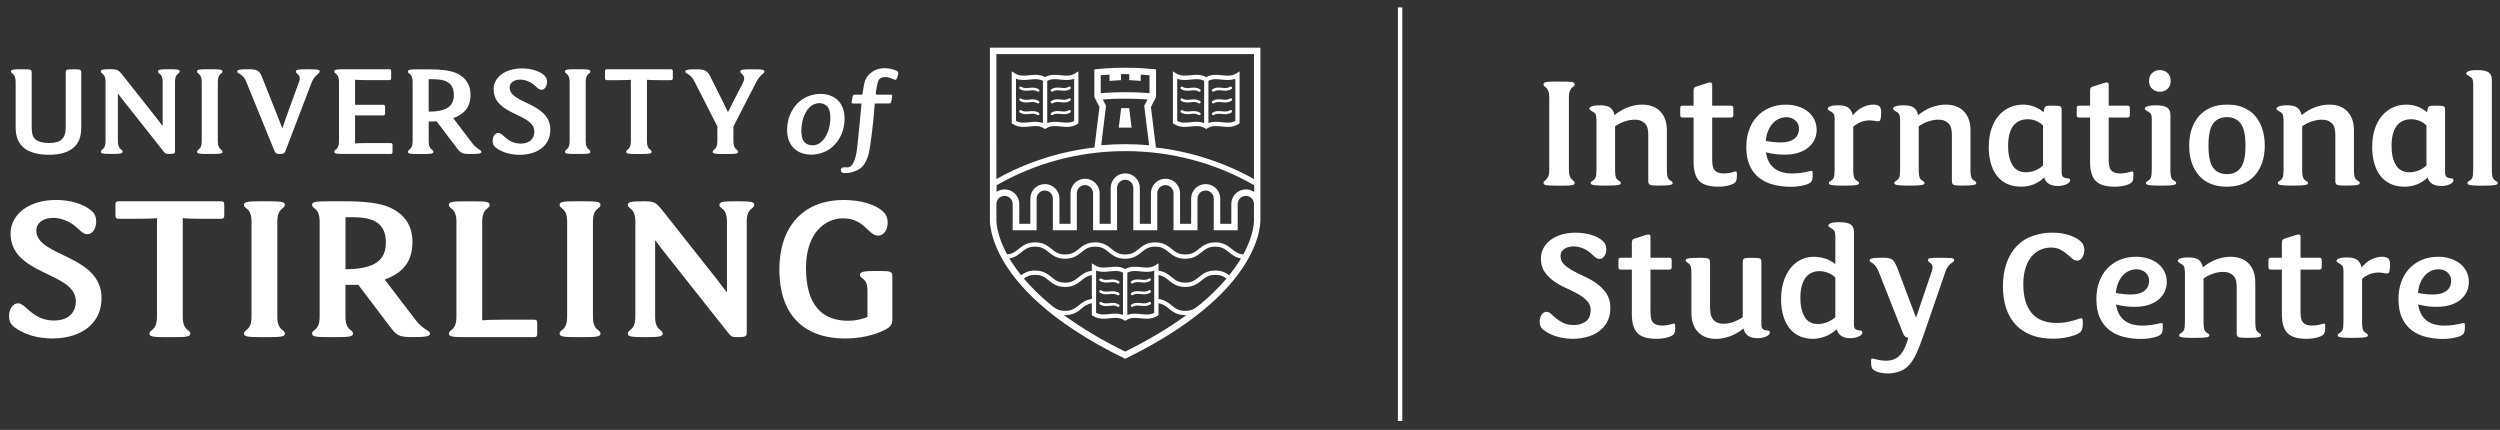 <?xml version="1.0" encoding="UTF-8"?><svg id="b" xmlns="http://www.w3.org/2000/svg" viewBox="0 0 677 116.41"><rect x="0" y="0" width="677" height="116.41" fill="#333333" stroke="none"/><path d="M2.86,63.26c0-5.15,4.87-9.11,12.32-9.11,3.61,0,7.39.96,9.61,2.94.9.78,1.26,1.68,1.26,2.93,0,1.74-.96,3.41-2.4,3.41-.9,0-1.68-.72-2.58-1.56-2.1-1.98-4.57-2.87-6.61-2.87-2.64,0-4.63,1.26-4.63,3.42,0,7.19,17.67,6.47,17.67,18.33,0,3-1.08,5.57-3.06,7.43-2.4,2.34-6.31,3.48-10.21,3.48s-7.69-1.02-10.4-3.12c-1.08-.84-1.38-1.8-1.38-2.99,0-1.68.96-3.42,2.46-3.42,2.1,0,3.79,4.67,9.8,4.67,3.12,0,5.83-1.62,5.83-5.21,0-8.03-17.67-6.95-17.67-18.33" style="fill:#fff;"/><path d="M59.77,54.51c.72,0,.96.18.96.9v2.94c0,.66-.24.9-.96.9h-4.51c-2.94,0-4.69-.06-5.77-.18v26.72c0,3.89,2.04,3.36,2.04,4.55,0,.78-.9.96-4.21.96h-2.64c-3.31,0-4.21-.18-4.21-.96,0-1.2,2.04-.66,2.04-4.55v-26.72c-1.08.12-2.82.18-5.77.18h-4.51c-.72,0-.96-.24-.96-.9v-2.94c0-.72.24-.9.96-.9h27.52Z" style="fill:#fff;"/><path d="M75.1,85.78c0,3.89,2.04,3.36,2.04,4.55,0,.78-.9.96-4.21.96h-2.65c-3.3,0-4.21-.18-4.21-.96,0-1.2,2.04-.66,2.04-4.55v-25.76c0-3.89-2.04-3.35-2.04-4.55,0-.78.9-.96,4.21-.96h2.65c3.3,0,4.21.18,4.21.96,0,1.2-2.04.66-2.04,4.55v25.76Z" style="fill:#fff;"/><path d="M95.54,58.82h-1.98v14.08c8.29,0,10.94-2.7,10.94-7.25,0-5.39-3.66-6.83-8.95-6.83M104.19,75.71l7.99,10.48c1.14,1.56,2.1,2.4,3.79,3.47.36.24.48.42.48.72,0,.84-1.86.9-4.93.9-3.43,0-4.15-.48-5.77-2.63l-8.71-11.5h-3.49v8.63c0,3.89,2.04,3.36,2.04,4.55,0,.78-.9.96-4.21.96h-2.65c-3.3,0-4.21-.18-4.21-.96,0-1.2,2.04-.66,2.04-4.55v-25.76c0-3.89-2.04-3.35-2.04-4.55,0-.78.9-.96,4.21-.96h4.81c5.59,0,9.44.54,11.9,1.62,3.48,1.56,6.25,4.31,6.25,9.34,0,5.63-2.77,8.45-7.51,10.24" style="fill:#fff;"/><path d="M144.52,86.56c.72,0,.96.18.96.9v2.94c0,.66-.24.9-.96.9h-18.75c-3.31,0-4.21-.18-4.21-.96,0-1.2,2.04-.66,2.04-4.55v-25.76c0-3.89-2.04-3.35-2.04-4.55,0-.78.9-.96,4.21-.96h2.65c3.3,0,4.2.18,4.2.96,0,1.2-2.04.66-2.04,4.55v26.72c1.08-.12,2.82-.18,5.77-.18h8.17Z" style="fill:#fff;"/><path d="M160.57,85.78c0,3.89,2.04,3.36,2.04,4.55,0,.78-.9.96-4.21.96h-2.65c-3.3,0-4.21-.18-4.21-.96,0-1.2,2.04-.66,2.04-4.55v-25.76c0-3.89-2.04-3.35-2.04-4.55,0-.78.9-.96,4.21-.96h2.65c3.3,0,4.21.18,4.21.96,0,1.2-2.04.66-2.04,4.55v25.76Z" style="fill:#fff;"/><path d="M196.86,79.07v-19.05c0-3.89-2.04-3.35-2.04-4.55,0-.78.9-.96,4.21-.96h1.02c3.31,0,4.21.18,4.21.96,0,1.2-2.04.66-2.04,4.55v30.19c0,.78-.36,1.08-2.1,1.08h-.36c-1.56,0-1.8-.18-2.46-1.02l-17.31-21.86c-.84-1.08-1.86-2.4-2.46-3.24h-.12v20.61c0,3.89,2.04,3.36,2.04,4.55,0,.78-.9.96-4.21.96h-1.02c-3.31,0-4.21-.18-4.21-.96,0-1.2,2.04-.66,2.04-4.55v-25.76c0-3.89-2.04-3.35-2.04-4.55,0-.78.9-.96,4.21-.96h.36c2.88,0,3.24.54,4.99,2.7l14.72,18.63c.84,1.08,1.86,2.4,2.46,3.23h.12Z" style="fill:#fff;"/><path d="M228.36,59.12c-5.17,0-10.1,4.25-10.1,13.42,0,10.06,4.33,14.32,11.42,14.32,1.86,0,3.61-.36,5.23-1.02v-6.95c0-2.16-.42-2.82-1.44-3.59-.48-.36-.6-.54-.6-.9,0-.84,1.2-1.02,4.33-1.02h.96c3.18,0,3.48.18,3.48,1.5v11.56c0,1.2-.36,1.98-1.56,2.64-3.07,1.68-7.09,2.58-11.18,2.58-11.84,0-17.85-7.07-17.85-18.63s6.37-18.87,17.43-18.87c4.63,0,8.47,1.2,10.52,3,.96.84,1.38,1.8,1.38,3.17,0,1.86-1.02,3.48-2.58,3.48-2.7,0-3.67-4.67-9.43-4.67" style="fill:#fff;"/><path d="M341.32,59.12h0V12.9h-73.25v46.21h0s-.03.32,0,.9c.03.65.14,1.64.43,2.91.36,1.54,1,3.5,2.13,5.78.21.43.45.87.7,1.32.96,1.72,2.2,3.6,3.8,5.59.24.3.48.59.74.89,1.2,1.42,2.59,2.9,4.19,4.42.44.42.9.84,1.37,1.26,5.34,4.78,12.82,9.91,23.26,14.98,10.44-5.08,17.91-10.21,23.26-14.98.47-.42.93-.84,1.37-1.26,1.6-1.52,2.99-2.99,4.19-4.42.25-.3.5-.6.74-.89,1.6-1.99,2.84-3.86,3.8-5.58.25-.45.48-.89.7-1.32,1.14-2.27,1.78-4.23,2.13-5.78.29-1.27.4-2.26.43-2.91.03-.58,0-.89,0-.9M284.11,82.19c-2.62-2.21-4.91-4.47-6.86-6.76.78-.57,1.62-1,3.05-1,1.83,0,2.7.7,3.7,1.51,1.03.83,2.19,1.77,4.43,1.77s3.4-.94,4.43-1.77c.82-.66,1.56-1.25,2.8-1.45v6.48c-1.67.21-2.65,1-3.53,1.71-1.01.81-1.87,1.51-3.7,1.51s-2.7-.7-3.7-1.51c-.2-.16-.4-.33-.62-.49M304.69,95.22c-6.3-3.11-11.85-6.42-16.57-9.88.1,0,.2,0,.31,0,2.24,0,3.4-.94,4.43-1.77.82-.67,1.56-1.26,2.8-1.45v3.22l.27.17c1.58,1,3.12.84,4.6.68,1.34-.14,2.62-.28,3.85.5l.31.2.31-.2c1.24-.78,2.51-.65,3.85-.5,1.48.16,3.02.32,4.6-.68l.27-.17v-3.22c1.24.19,1.98.78,2.8,1.45,1.03.83,2.19,1.77,4.43,1.77.1,0,.2,0,.3,0-4.72,3.46-10.27,6.77-16.57,9.88M296.82,84.7v-11.43h0s0,0,0,0c.63.24,1.25.33,1.87.34.62.01,1.23-.05,1.83-.12,1.25-.13,2.43-.26,3.58.35v11.43c-.58-.22-1.15-.32-1.72-.34-.1,0-.21,0-.31,0-.57,0-1.13.06-1.68.12-1.25.13-2.43.26-3.58-.35M305.28,85.28v-11.43c1.15-.61,2.34-.48,3.58-.35.6.06,1.22.13,1.84.12.61-.01,1.24-.1,1.86-.34,0,0,0,0,0,0h0v11.43c-1.15.61-2.34.48-3.58.35-.65-.07-1.32-.14-1.99-.11-.57.02-1.14.12-1.72.34M325.26,82.21c-.21.16-.41.32-.6.47-1.01.81-1.87,1.51-3.7,1.51s-2.7-.7-3.7-1.51c-.88-.71-1.86-1.5-3.53-1.71v-6.48c1.24.19,1.98.78,2.8,1.45,1.03.83,2.19,1.77,4.43,1.77s3.4-.94,4.43-1.77c1.01-.81,1.87-1.51,3.7-1.51,1.43,0,2.27.43,3.05,1-1.95,2.3-4.25,4.57-6.88,6.78M335.72,70.56c-.83,1.33-1.78,2.65-2.84,3.97-.89-.66-2-1.27-3.79-1.27-2.24,0-3.4.94-4.43,1.77-1.01.81-1.87,1.51-3.7,1.51s-2.7-.7-3.7-1.51c-.88-.71-1.86-1.5-3.53-1.71v-2.04l-.55.35-.34.22c-1.24.78-2.51.65-3.85.5-1.39-.15-2.82-.3-4.29.5-1.47-.8-2.9-.64-4.29-.5-1.34.14-2.62.28-3.85-.5l-.34-.22-.55-.35v2.05c-1.67.21-2.65,1-3.53,1.71-1.01.81-1.87,1.51-3.7,1.51s-2.7-.7-3.7-1.51c-1.03-.83-2.19-1.77-4.43-1.77-1.79,0-2.89.6-3.79,1.27-1.06-1.32-2.01-2.64-2.84-3.97-.12-.2-.24-.39-.36-.59,1.52-.26,2.45-1,3.28-1.68,1.01-.81,1.87-1.51,3.7-1.51s2.7.7,3.7,1.51c1.03.83,2.19,1.77,4.43,1.77s3.4-.94,4.43-1.77c1.01-.81,1.87-1.51,3.7-1.51s2.7.7,3.7,1.51c1.03.83,2.19,1.77,4.43,1.77s3.4-.94,4.43-1.77c1.01-.81,1.87-1.51,3.7-1.51s2.7.7,3.7,1.51c1.03.83,2.19,1.77,4.43,1.77s3.4-.94,4.43-1.77c1.01-.81,1.87-1.51,3.7-1.51s2.7.7,3.7,1.51c.84.67,1.76,1.42,3.28,1.68-.12.19-.23.39-.36.59M339.58,59.12v.84c-.03.53-.11,1.35-.35,2.41-.33,1.51-1.04,3.78-2.54,6.52-1.47-.12-2.26-.76-3.16-1.49-1.03-.83-2.19-1.77-4.43-1.77s-3.4.94-4.43,1.77c-1,.81-1.87,1.51-3.7,1.51s-2.7-.7-3.7-1.51c-1.03-.83-2.19-1.77-4.43-1.77s-3.4.94-4.43,1.77c-1.01.81-1.87,1.51-3.7,1.51s-2.7-.7-3.7-1.51c-1.03-.83-2.19-1.77-4.43-1.77s-3.4.94-4.43,1.77c-1.01.81-1.87,1.51-3.7,1.51s-2.7-.7-3.7-1.51c-1.03-.83-2.19-1.77-4.43-1.77s-3.4.94-4.43,1.77c-.9.73-1.7,1.36-3.17,1.49-1.49-2.75-2.2-5.01-2.54-6.52-.24-1.06-.32-1.88-.35-2.41v-4.73c0-1.21.99-2.19,2.2-2.19s2.2.98,2.2,2.19v7.12h6.49v-8.57c0-1.21.99-2.19,2.2-2.19s2.2.98,2.2,2.19v8.57h6.49v-10.02c0-1.21.99-2.2,2.2-2.2s2.2.98,2.2,2.2v10.02h6.49v-11.47c0-1.21.99-2.2,2.2-2.2s2.2.98,2.2,2.2v11.47h6.49v-10.02c0-1.21.99-2.2,2.2-2.2s2.2.98,2.2,2.2v10.02h6.49v-8.57c0-1.21.99-2.19,2.2-2.19s2.2.98,2.2,2.19v8.57h6.49v-7.12c0-1.21.99-2.19,2.2-2.19s2.2.98,2.2,2.19v3.9ZM339.58,51.96c-.63-.42-1.39-.67-2.2-.67-2.17,0-3.94,1.76-3.94,3.93v5.39h-3v-6.83c0-2.17-1.77-3.93-3.94-3.93s-3.94,1.76-3.94,3.93v6.83h-3v-8.28c0-2.17-1.77-3.93-3.94-3.93s-3.95,1.76-3.95,3.93v8.28h-3v-9.73c0-2.17-1.77-3.93-3.95-3.93s-3.94,1.76-3.94,3.93v9.73h-3v-8.28c0-2.17-1.77-3.93-3.94-3.93s-3.94,1.76-3.94,3.93v8.28h-3v-6.83c0-2.17-1.77-3.93-3.94-3.93s-3.94,1.76-3.94,3.93v6.83h-3v-5.39c0-2.17-1.77-3.93-3.94-3.93-.82,0-1.57.25-2.2.67v-1.79c10.47-6.05,22.52-9.25,34.88-9.25s24.41,3.2,34.88,9.25v1.79ZM301.41,21.84c.42-.04.85-.06,1.32-.09l.83-.04v-1.63c.77-.01,1.48-.01,2.25,0v1.63l.83.04c.48.02.92.05,1.32.09l.94.08v-1.72c.79.05,1.59.11,2.39.18v4.84c-2.21-.17-4.43-.26-6.61-.26s-4.41.09-6.61.26v-4.84c.8-.07,1.6-.14,2.39-.18v1.72l.94-.08ZM298.63,26.93c2.03-.15,4.06-.22,6.06-.22s4.04.07,6.06.22l-.89,1.73,1.32,10.67c-2.16-.19-4.34-.29-6.49-.29s-4.33.1-6.49.29l1.31-10.67-.88-1.73ZM339.58,48.5c-8.14-4.57-17.18-7.48-26.56-8.56l-1.35-10.97,1.39-2.7v-7.47l-.78-.08c-1.4-.14-2.81-.25-4.19-.31l-.91-.04h0s-.46,0-.46,0c-.71-.02-1.37-.03-2.02-.03s-1.31,0-2.03.03h-.45s0,0,0,0l-.91.04c-1.38.06-2.78.17-4.18.31l-.78.08v7.47l1.38,2.7-1.35,10.97c-9.39,1.08-18.43,3.98-26.56,8.55V14.64h69.76v33.86Z" style="fill:#fff;"/><path d="M322.49,34.25c1.35-.14,2.62-.28,3.85.5l.31.2.31-.2c1.24-.78,2.51-.65,3.85-.5,1.48.16,3.02.32,4.6-.68l.27-.17v-14.08l-.89.56c-1.24.78-2.51.65-3.85.5-1.39-.15-2.82-.3-4.29.5-1.47-.8-2.9-.64-4.29-.5-1.34.14-2.61.28-3.85-.5l-.89-.56v14.08l.27.17c1.58,1,3.12.84,4.6.68M327.24,21.9c1.15-.61,2.34-.48,3.58-.35,1.2.13,2.44.26,3.71-.23v11.43c-1.15.61-2.34.48-3.58.35-1.2-.13-2.44-.26-3.71.23v-11.43ZM318.79,21.32c1.27.49,2.5.36,3.71.23,1.25-.13,2.43-.26,3.58.35v11.43c-.69-.26-1.36-.35-2.03-.35-.57,0-1.13.06-1.68.12-1.25.13-2.43.26-3.58-.35v-11.43Z" style="fill:#fff;"/><path d="M319.84,24.12c.9.57,1.8.47,2.6.39.75-.08,1.46-.15,2.14.28.06.04.13.06.19.06.12,0,.24-.06.31-.17.11-.17.06-.39-.11-.5-.9-.57-1.8-.47-2.6-.39-.75.08-1.45.16-2.14-.28-.17-.11-.39-.06-.5.11-.11.17-.06.39.11.5" style="fill:#fff;"/><path d="M319.84,27.3c.9.57,1.8.47,2.6.39.75-.08,1.46-.16,2.14.28.06.04.13.06.19.06.12,0,.24-.06.31-.17.11-.17.06-.39-.11-.5-.9-.57-1.8-.47-2.6-.39-.75.08-1.45.16-2.14-.28-.17-.11-.39-.06-.5.11-.11.17-.06.39.11.5" style="fill:#fff;"/><path d="M322.44,30.86c.75-.08,1.46-.16,2.14.28.06.04.13.06.19.06.12,0,.24-.06.31-.17.11-.17.06-.39-.11-.5-.9-.57-1.8-.47-2.6-.39-.75.08-1.45.16-2.14-.28-.17-.11-.39-.06-.5.11-.11.17-.06.39.11.5.9.57,1.8.47,2.6.39" style="fill:#fff;"/><path d="M330.88,30.86c.8.08,1.71.18,2.6-.39.17-.11.22-.33.11-.5-.11-.17-.33-.22-.5-.11-.68.43-1.39.36-2.14.28-.8-.08-1.71-.18-2.6.39-.17.11-.22.33-.11.5.07.11.19.17.31.17.07,0,.13-.02.19-.06.68-.43,1.39-.36,2.14-.28" style="fill:#fff;"/><path d="M328.55,28.02c.07,0,.13-.02.19-.06.68-.43,1.39-.36,2.14-.28.8.09,1.71.18,2.6-.39.17-.11.22-.33.11-.5-.11-.17-.33-.22-.5-.11-.68.43-1.39.36-2.14.28-.8-.09-1.71-.18-2.6.38-.17.11-.22.33-.11.5.07.11.19.17.31.17" style="fill:#fff;"/><path d="M328.55,24.84c.07,0,.13-.02.19-.06.68-.43,1.39-.36,2.14-.28.8.09,1.71.18,2.6-.39.17-.11.22-.33.11-.5-.11-.17-.33-.22-.5-.11-.68.43-1.39.36-2.14.28-.8-.08-1.71-.18-2.6.39-.17.11-.22.33-.11.5.07.11.19.17.31.17" style="fill:#fff;"/><path d="M278.84,34.25c1.35-.14,2.62-.28,3.85.5l.31.2.31-.2c1.24-.78,2.51-.65,3.85-.5,1.48.16,3.02.32,4.6-.68l.27-.17v-14.08l-.89.56c-1.24.78-2.51.65-3.85.5-1.39-.15-2.82-.3-4.29.5-1.47-.8-2.9-.64-4.29-.5-1.34.14-2.61.28-3.85-.5l-.89-.56v14.08l.27.17c1.58,1,3.11.84,4.6.68M283.59,21.9c1.15-.61,2.34-.48,3.58-.35,1.2.13,2.44.26,3.71-.23v11.43c-1.15.61-2.34.48-3.58.35-1.2-.13-2.44-.26-3.71.23v-11.43ZM275.13,21.32c1.27.49,2.5.36,3.71.23,1.25-.13,2.43-.26,3.58.35v11.43c-.69-.26-1.36-.35-2.03-.35-.57,0-1.13.06-1.68.12-1.25.13-2.43.26-3.58-.35v-11.43Z" style="fill:#fff;"/><path d="M276.18,24.12c.9.57,1.8.47,2.6.39.75-.08,1.46-.15,2.14.28.06.04.13.06.19.06.12,0,.24-.06.31-.17.11-.17.06-.39-.11-.5-.9-.57-1.8-.47-2.6-.39-.75.08-1.45.16-2.14-.28-.17-.11-.39-.06-.5.11-.11.17-.06.39.11.5" style="fill:#fff;"/><path d="M276.18,27.3c.9.57,1.8.47,2.6.39.75-.08,1.46-.16,2.14.28.06.04.13.06.19.06.12,0,.24-.06.31-.17.11-.17.06-.39-.11-.5-.9-.57-1.8-.47-2.6-.39-.75.08-1.45.16-2.14-.28-.17-.11-.39-.06-.5.11-.11.17-.06.39.11.5" style="fill:#fff;"/><path d="M278.78,30.86c.75-.08,1.45-.16,2.14.28.06.04.13.06.19.06.12,0,.24-.06.31-.17.11-.17.06-.39-.11-.5-.9-.57-1.8-.47-2.6-.39-.75.08-1.45.16-2.14-.28-.17-.11-.39-.06-.5.11-.11.17-.06.39.11.5.9.57,1.8.47,2.6.39" style="fill:#fff;"/><path d="M287.22,30.86c.8.08,1.71.18,2.6-.39.17-.11.22-.33.11-.5-.11-.17-.33-.22-.5-.11-.68.43-1.39.36-2.14.28-.8-.09-1.71-.18-2.6.39-.17.11-.22.33-.11.5.07.11.19.17.31.17.07,0,.13-.02.19-.06.68-.43,1.39-.36,2.14-.28" style="fill:#fff;"/><path d="M284.89,28.02c.07,0,.13-.02.19-.06.68-.43,1.39-.36,2.14-.28.8.09,1.71.18,2.6-.39.17-.11.22-.33.11-.5-.11-.17-.33-.22-.5-.11-.68.43-1.39.36-2.14.28-.8-.09-1.71-.18-2.6.38-.17.11-.22.33-.11.5.07.11.19.17.31.17" style="fill:#fff;"/><path d="M284.89,24.84c.07,0,.13-.02.19-.06.68-.43,1.39-.36,2.14-.28.8.09,1.71.18,2.6-.39.17-.11.22-.33.11-.5-.11-.17-.33-.22-.5-.11-.68.43-1.39.36-2.14.28-.8-.08-1.71-.18-2.6.39-.17.11-.22.33-.11.5.07.11.19.17.31.17" style="fill:#fff;"/><path d="M306.43,34.58l-.65-5.29c-.36,0-.73,0-1.1,0s-.71,0-1.07,0l-.65,5.28c.51,0,1.03-.02,1.54-.02.64,0,1.29,0,1.93.02" style="fill:#fff;"/><path d="M297.87,76.07c.9.57,1.8.47,2.6.39.14-.01.27-.03.4-.04.6-.05,1.17-.04,1.73.32.06.04.13.06.19.06.12,0,.24-.06.31-.17.06-.09.07-.19.04-.29-.02-.08-.08-.16-.16-.21-.37-.24-.75-.36-1.12-.41-.52-.08-1.02-.02-1.49.02-.11.01-.22.02-.33.03-.63.06-1.22.06-1.8-.31-.17-.11-.39-.06-.5.11-.11.17-.06.39.11.5" style="fill:#fff;"/><path d="M297.87,79.25c.9.57,1.8.47,2.6.39.75-.08,1.45-.16,2.14.28.06.04.13.06.19.06.12,0,.24-.06.31-.17.11-.17.06-.39-.11-.5-.9-.57-1.8-.47-2.6-.39-.75.08-1.45.16-2.14-.28-.17-.11-.39-.06-.5.11-.11.17-.06.39.11.5" style="fill:#fff;"/><path d="M301.09,82.75c.53-.03,1.03.02,1.52.33.06.04.13.06.19.06.12,0,.24-.06.31-.17.11-.17.06-.39-.11-.5-.13-.08-.26-.15-.39-.2-.77-.34-1.53-.26-2.22-.18-.05,0-.1.01-.14.02-.69.07-1.35.11-1.99-.29-.17-.11-.39-.06-.5.11-.05.08-.06.17-.05.26,0,.03.02.06.03.09.03.06.07.11.13.15.49.31.98.42,1.45.45.4.02.79-.02,1.15-.06.21-.02.41-.04.61-.05" style="fill:#fff;"/><path d="M308.31,82.75c.2.01.4.03.61.05.36.04.75.08,1.15.06.47-.02.96-.14,1.45-.44.06-.04.1-.09.13-.15.01-.03.02-.06.03-.09.02-.09,0-.18-.05-.26-.11-.17-.33-.22-.5-.11-.64.4-1.3.36-1.99.29-.05,0-.1,0-.15-.02-.69-.07-1.45-.15-2.22.18-.13.06-.26.12-.39.2-.17.11-.22.33-.11.5.07.11.19.17.31.17.07,0,.13-.02.19-.06.5-.31,1-.36,1.53-.33" style="fill:#fff;"/><path d="M306.58,79.97c.07,0,.13-.02.19-.06.68-.43,1.39-.36,2.14-.28.8.09,1.71.18,2.6-.39.17-.11.22-.33.11-.5-.11-.17-.33-.22-.5-.11-.68.43-1.39.36-2.14.28-.8-.08-1.71-.18-2.6.39-.17.11-.22.33-.11.5.07.11.19.17.31.17" style="fill:#fff;"/><path d="M306.58,76.79c.07,0,.13-.02.19-.06.56-.35,1.13-.37,1.74-.32.13.01.27.02.4.04.8.09,1.71.18,2.6-.39.17-.11.22-.33.11-.5-.11-.17-.33-.22-.5-.11-.58.37-1.17.37-1.8.31-.11-.01-.22-.02-.34-.03-.47-.05-.97-.1-1.48-.03-.37.05-.74.17-1.12.41-.08.05-.13.13-.16.21-.02.09-.01.2.04.29.07.11.19.17.31.17" style="fill:#fff;"/><path d="M219.72,41.88c-1.08-.02-2.13-.17-3.12-.63-1.65-.78-2.69-2.06-3.17-3.81-.35-1.27-.34-2.56-.17-3.85.21-1.61.78-3.08,1.71-4.4,1.35-1.93,3.19-3.13,5.51-3.59,1.43-.28,2.87-.25,4.25.25,1.95.7,3.19,2.08,3.72,4.08.28,1.06.31,2.14.21,3.23-.13,1.5-.54,2.92-1.3,4.22-1.52,2.61-3.78,4.11-6.8,4.46-.28.03-.56.03-.84.05M217,35.64c.03.28.06.8.15,1.32.14.8.49,1.49,1.2,1.94,1.08.69,2.76.57,3.81-.27.8-.64,1.38-1.44,1.8-2.37.49-1.08.74-2.22.85-3.39.08-.88.08-1.75-.11-2.62-.14-.65-.39-1.24-.94-1.66-1.06-.82-2.23-.82-3.4-.31-.99.44-1.66,1.25-2.17,2.18-.84,1.53-1.16,3.2-1.2,5.17M236.87,28.03c.09,0,3.39,0,3.89-.02.41-.02.52-.12.6-.53.08-.4.15-.8.22-1.2.11-.56.03-.65-.54-.65-1.21,0-2.15,0-3.35,0-.05,0-.36.04-.47-.15-.09-.14-.04-.49,0-.75.47-2.7.6-3.44,1.66-3.76,1.38-.41,2.99.51,3.36.61.33.08.49-.01.63-.33.16-.36.27-.8.36-1.18.1-.4-.05-.69-.41-.89-.19-.11-.39-.2-.59-.26-1.44-.46-2.79-.62-4.4-.23-.61.17-1.45.5-2.27,1.27-1.33,1.23-1.51,2.35-1.87,4.69-.07.49-.15.99-.15.99,0,0-1.23,0-1.85,0-.12,0-.23,0-.35.02-.22.03-.37.15-.41.36-.11.54-.22,1.08-.31,1.62-.04.25.04.33.29.37.14.02.27.03.41.03h1.89s.55.01.55.01" style="fill:#fff;"/><path d="M236.9,27.92c-.46,6.27-1.14,10.97-1.45,12.67-.15.83-.3,1.67-.85,2.83-.34.71-.52,1.04-.94,1.55-.99,1.21-3.63,2.09-5.07,1.89-.24-.03-.69-.06-.84-.48-.08-.22-.06-.57.06-.74.43-.59,1.33-.19,2.03-.36,1.7-.41,2.16-4.23,2.27-5.21.46-4.1.87-8.26,1.23-12.57l3.56.42Z" style="fill:#fff;"/><path d="M6.41,18.76c1.99,0,2.17.11,2.17.93v14.41c0,1.9.19,2.99,1.09,3.7.79.6,1.95.93,3.6.93s2.66-.3,3.37-.93c.9-.75,1.16-1.9,1.16-3.7v-14.41c0-.82.11-.93,2.1-.93s2.1.11,2.1.93v14.75c0,2.24-.45,4-1.91,5.38-1.54,1.42-3.75,2.09-6.82,2.09s-5.51-.67-7.01-2.05c-1.54-1.42-2.02-3.25-2.02-5.42v-12.25c0-2.43-1.27-2.09-1.27-2.84,0-.49.56-.6,2.62-.6h.83Z" style="fill:#fff;"/><path d="M44.05,34.07v-11.88c0-2.43-1.27-2.09-1.27-2.84,0-.49.56-.6,2.62-.6h.64c2.06,0,2.62.11,2.62.6,0,.75-1.27.41-1.27,2.84v18.82c0,.49-.22.67-1.31.67h-.22c-.97,0-1.12-.11-1.54-.64l-10.79-13.63c-.52-.67-1.16-1.49-1.54-2.02h-.07v12.85c0,2.43,1.27,2.09,1.27,2.84,0,.49-.56.6-2.62.6h-.64c-2.06,0-2.62-.11-2.62-.6,0-.75,1.27-.41,1.27-2.84v-16.06c0-2.43-1.27-2.09-1.27-2.84,0-.49.56-.6,2.62-.6h.22c1.8,0,2.02.34,3.11,1.68l9.18,11.61c.52.67,1.16,1.49,1.54,2.02h.07Z" style="fill:#fff;"/><path d="M58.98,38.25c0,2.43,1.27,2.09,1.27,2.84,0,.49-.56.6-2.62.6h-1.65c-2.06,0-2.62-.11-2.62-.6,0-.75,1.27-.41,1.27-2.84v-16.06c0-2.43-1.27-2.09-1.27-2.84,0-.49.56-.6,2.62-.6h1.65c2.06,0,2.62.11,2.62.6,0,.75-1.27.41-1.27,2.84v16.06Z" style="fill:#fff;"/><path d="M80.84,22.57c.19-.52.34-.97.34-1.34,0-.45-.19-.82-.64-1.23-.3-.26-.41-.41-.41-.6,0-.56.49-.64,3.22-.64s3.22.07,3.22.6c0,.22-.11.37-.34.56-.97.75-1.46,1.46-1.91,2.61l-6.97,18.22c-.3.82-.67.93-1.24.93h-.6c-.56,0-.9-.11-1.24-.93l-7.64-18.75c-.49-1.16-1.12-1.68-2.02-2.13-.3-.15-.37-.34-.37-.52,0-.56,1.2-.6,3-.6,2.47,0,3,.3,3.78,2.28l3.15,7.92c.56,1.38,1.61,4.03,2.25,5.71h.07c.71-2.09,1.24-3.55,2.02-5.71l2.32-6.39Z" style="fill:#fff;"/><path d="M96.14,38.85c.67-.07,1.76-.11,3.6-.11h5.96c.45,0,.6.11.6.56v1.83c0,.41-.15.56-.6.56h-12.55c-2.06,0-2.62-.11-2.62-.6,0-.75,1.27-.41,1.27-2.84v-16.06c0-2.43-1.27-2.09-1.27-2.84,0-.49.56-.6,2.62-.6h12.18c.45,0,.6.11.6.56v1.83c0,.41-.15.56-.6.56h-5.58c-1.84,0-2.92-.04-3.6-.11v6.8h7.53c.45,0,.6.11.6.56v1.75c0,.41-.15.56-.6.56h-7.53v7.58Z" style="fill:#fff;"/><path d="M122.72,31.98l4.98,6.54c.71.97,1.31,1.49,2.36,2.17.22.15.3.26.3.45,0,.52-1.16.56-3.07.56-2.13,0-2.58-.3-3.6-1.64l-5.43-7.17h-2.17v5.38c0,2.43,1.27,2.09,1.27,2.84,0,.49-.56.6-2.62.6h-1.65c-2.06,0-2.62-.11-2.62-.6,0-.75,1.27-.41,1.27-2.84v-16.06c0-2.43-1.27-2.09-1.27-2.84,0-.49.56-.6,2.62-.6h3c3.48,0,5.88.34,7.42,1.01,2.17.97,3.9,2.69,3.9,5.83,0,3.51-1.72,5.27-4.68,6.39M117.32,21.45h-1.24v8.78c5.17,0,6.82-1.68,6.82-4.52,0-3.36-2.28-4.26-5.58-4.26" style="fill:#fff;"/><path d="M133.66,24.21c0-3.21,3.03-5.68,7.68-5.68,2.25,0,4.61.6,6,1.83.56.49.79,1.04.79,1.83,0,1.08-.6,2.13-1.5,2.13-.56,0-1.05-.45-1.61-.97-1.31-1.23-2.85-1.79-4.12-1.79-1.65,0-2.89.78-2.89,2.13,0,4.48,11.02,4.03,11.02,11.43,0,1.87-.67,3.47-1.91,4.63-1.5,1.46-3.93,2.17-6.37,2.17s-4.8-.64-6.48-1.94c-.67-.52-.86-1.12-.86-1.87,0-1.05.6-2.13,1.54-2.13,1.31,0,2.36,2.91,6.11,2.91,1.95,0,3.64-1.01,3.64-3.25,0-5-11.02-4.33-11.02-11.43" style="fill:#fff;"/><path d="M158.61,38.25c0,2.43,1.27,2.09,1.27,2.84,0,.49-.56.6-2.62.6h-1.65c-2.06,0-2.62-.11-2.62-.6,0-.75,1.27-.41,1.27-2.84v-16.06c0-2.43-1.27-2.09-1.27-2.84,0-.49.56-.6,2.62-.6h1.65c2.06,0,2.62.11,2.62.6,0,.75-1.27.41-1.27,2.84v16.06Z" style="fill:#fff;"/><path d="M181.6,18.76c.45,0,.6.11.6.56v1.83c0,.41-.15.56-.6.56h-2.81c-1.84,0-2.92-.04-3.6-.11v16.66c0,2.43,1.27,2.09,1.27,2.84,0,.49-.56.6-2.62.6h-1.65c-2.06,0-2.62-.11-2.62-.6,0-.75,1.27-.41,1.27-2.84v-16.66c-.68.07-1.76.11-3.6.11h-2.81c-.45,0-.6-.15-.6-.56v-1.83c0-.45.15-.56.6-.56h17.16Z" style="fill:#fff;"/><path d="M207,19.36c0,.22-.11.37-.34.56-.94.75-1.46,1.49-2.02,2.61l-6.03,11.73v4c0,2.43,1.27,2.09,1.27,2.84,0,.49-.56.6-2.62.6h-1.65c-2.06,0-2.62-.11-2.62-.6,0-.75,1.27-.41,1.27-2.84v-4.03l-6.22-12.21c-.56-1.12-1.16-1.68-2.06-2.13-.3-.15-.38-.34-.38-.52,0-.56,1.12-.6,3-.6,2.47,0,3,.41,3.93,2.32l1.8,3.58c.9,1.79,1.91,3.81,2.77,5.64h.08c.79-1.64,1.76-3.55,2.85-5.64l1.09-2.09c.26-.49.41-.97.41-1.34,0-.45-.19-.82-.64-1.23-.3-.26-.41-.41-.41-.6,0-.56.52-.64,3.26-.64s3.26.07,3.26.6" style="fill:#fff;"/><path d="M424.86,46.05c0,.73.08,1.29.25,1.67.17.38.34.67.53.85.18.18.36.34.53.46.17.12.25.29.25.5,0,.31-.21.5-.64.6s-1.29.14-2.57.14h-2.02c-1.28,0-2.14-.05-2.57-.14-.43-.09-.64-.29-.64-.6,0-.21.08-.38.25-.5.17-.12.34-.28.53-.46.18-.18.36-.47.53-.85.17-.38.25-.94.25-1.67v-19.73c0-.73-.08-1.29-.25-1.67-.17-.38-.34-.67-.53-.85-.18-.18-.36-.33-.53-.44-.17-.11-.25-.28-.25-.53,0-.3.21-.5.64-.6.43-.09,1.29-.14,2.57-.14h2.02c1.28,0,2.14.05,2.57.14s.64.29.64.6c0,.25-.08.42-.25.53-.17.11-.34.25-.53.44-.18.18-.36.47-.53.85-.17.38-.25.94-.25,1.67v19.73Z" style="fill:#fff;"/><path d="M432.29,32.28c0-.73-.1-1.23-.3-1.49-.2-.26-.59-.54-1.17-.85-.28-.15-.41-.32-.41-.5,0-.24.22-.46.67-.64.44-.18,1.2-.28,2.27-.28,1.22,0,2.13.21,2.71.64.58.43.96,1.1,1.15,2.02,1.25-1.01,2.52-1.74,3.79-2.18,1.27-.44,2.5-.67,3.69-.67,1.04,0,1.99.16,2.84.48.86.32,1.56.79,2.11,1.4.55.58.98,1.29,1.29,2.13.3.84.46,1.84.46,3.01v10.32c0,.58.01,1.06.05,1.42.03.37.08.67.16.89.08.23.18.42.32.57.14.15.31.29.53.41.18.12.31.21.39.28s.11.17.11.32c0,.12-.04.22-.11.3-.08.08-.25.15-.53.21-.28.06-.67.11-1.19.14-.52.03-1.24.05-2.16.05-1.19,0-1.93-.08-2.2-.25-.28-.17-.41-.5-.41-.99v-12.48c0-.64-.06-1.23-.18-1.77-.12-.53-.37-.99-.73-1.35-.31-.31-.67-.55-1.1-.73-.43-.18-.98-.28-1.65-.28-.89,0-1.8.16-2.75.48-.95.32-1.8.76-2.57,1.31v11.47c0,.58.01,1.06.05,1.42.03.37.08.67.16.89.08.23.18.42.32.57.14.15.31.29.53.41.18.12.31.21.39.28.08.06.11.17.11.32,0,.12-.04.22-.11.3-.08.08-.25.15-.53.21-.28.06-.69.11-1.24.14-.55.03-1.29.05-2.2.05s-1.65-.01-2.2-.05c-.55-.03-.96-.08-1.24-.14-.28-.06-.45-.13-.53-.21-.08-.08-.11-.18-.11-.3,0-.15.04-.26.11-.32s.21-.15.39-.28c.21-.12.39-.26.53-.41.14-.15.24-.34.32-.57.08-.23.13-.53.16-.89.03-.37.05-.84.05-1.42v-13.4Z" style="fill:#fff;"/><path d="M465.23,50.55c-2.36,0-4.05-.51-5.07-1.54-1.02-1.02-1.54-2.75-1.54-5.16v-12.02h-2.75c-.37,0-.6-.05-.71-.14-.11-.09-.16-.29-.16-.6v-1.74c0-.31.05-.5.16-.6.11-.09.34-.14.71-.14h2.75v-3.95c0-.4.05-.68.16-.85.11-.17.31-.3.62-.39,1.35-.43,2.39-.76,3.14-.99.75-.23,1.12-.08,1.12.44v5.74h4.86c.37,0,.6.05.71.14.11.09.16.29.16.6v1.74c0,.31-.05.5-.16.6-.11.09-.34.14-.71.14h-4.86v11.06c0,.64.03,1.22.09,1.74.06.52.21.95.44,1.28.23.34.55.6.96.78.41.18.99.28,1.72.28.37,0,.8-.04,1.29-.11.49-.08,1.02-.21,1.61-.39.15-.06.29-.06.41,0,.12.06.18.28.18.64v.28c0,.89-.11,1.5-.34,1.84-.23.34-.73.63-1.49.87-.34.12-.8.23-1.38.32s-1.22.14-1.93.14Z" style="fill:#fff;"/><path d="M472.9,39.72c0-1.65.25-3.17.76-4.57.5-1.39,1.22-2.59,2.16-3.6.93-1.01,2.06-1.8,3.39-2.36,1.33-.57,2.81-.85,4.43-.85,1.07,0,2.11.15,3.12.44,1.01.29,1.9.73,2.66,1.31.76.58,1.38,1.3,1.84,2.16.46.86.69,1.84.69,2.94,0,.89-.18,1.73-.53,2.52s-.89,1.51-1.61,2.13c-.72.63-1.62,1.12-2.71,1.49-1.09.37-2.38.55-3.88.55-.8,0-1.61-.05-2.43-.14-.83-.09-1.68-.26-2.57-.5.15,1.07.44,1.97.87,2.71.43.73.96,1.32,1.58,1.77.63.44,1.33.77,2.11.96.78.2,1.61.3,2.5.3.8,0,1.62-.06,2.48-.18.86-.12,1.7-.29,2.52-.5.18-.06.33-.05.44.02.11.08.16.3.16.67v.28c0,.89-.11,1.51-.34,1.86-.23.35-.74.65-1.54.9-.52.15-1.12.28-1.81.39-.69.11-1.45.16-2.27.16-1.56,0-3.07-.18-4.52-.53-1.45-.35-2.74-.94-3.86-1.77-1.12-.83-2-1.93-2.66-3.33-.66-1.39-.99-3.13-.99-5.21ZM487.17,34.9c0-.95-.33-1.71-.99-2.29-.66-.58-1.48-.87-2.46-.87-.64,0-1.28.14-1.93.41-.64.28-1.22.69-1.72,1.24-.5.55-.92,1.22-1.26,2.02-.34.8-.55,1.71-.64,2.75,1.5.28,2.83.41,3.99.41.92,0,1.7-.1,2.34-.3.64-.2,1.16-.47,1.56-.83.4-.35.68-.75.85-1.19.17-.44.25-.9.25-1.35Z" style="fill:#fff;"/><path d="M501.71,31.27c.8-1.01,1.69-1.75,2.69-2.23.99-.47,1.95-.71,2.87-.71.76,0,1.31.15,1.65.44.34.29.5.83.5,1.63,0,.12,0,.34-.02.67-.02.32-.04.59-.07.8-.06.46-.17.75-.32.87-.15.12-.41.15-.78.09-.77-.15-1.39-.23-1.88-.23-.8,0-1.56.13-2.29.39-.73.26-1.47.7-2.2,1.31v11.38c0,.58.01,1.06.05,1.42.03.37.08.67.16.89.08.23.18.42.32.57.14.15.31.29.53.41.18.12.31.21.39.28.08.06.11.17.11.32,0,.12-.04.22-.11.3-.08.08-.25.15-.53.21-.28.06-.69.11-1.24.14-.55.03-1.29.05-2.2.05s-1.65-.01-2.2-.05c-.55-.03-.96-.08-1.24-.14-.28-.06-.45-.13-.53-.21-.08-.08-.11-.18-.11-.3,0-.15.04-.26.11-.32s.21-.15.39-.28c.21-.12.39-.26.53-.41.14-.15.24-.34.32-.57.08-.23.13-.53.16-.89.03-.37.05-.84.05-1.42v-13.4c0-.73-.1-1.23-.3-1.49-.2-.26-.59-.54-1.17-.85-.28-.15-.41-.32-.41-.5,0-.24.22-.46.67-.64.44-.18,1.2-.28,2.27-.28,1.22,0,2.13.23,2.71.69.58.46.96,1.15,1.15,2.06Z" style="fill:#fff;"/><path d="M514.51,32.28c0-.73-.1-1.23-.3-1.49-.2-.26-.59-.54-1.17-.85-.28-.15-.41-.32-.41-.5,0-.24.22-.46.67-.64.44-.18,1.2-.28,2.27-.28,1.22,0,2.13.21,2.71.64.58.43.96,1.1,1.15,2.02,1.25-1.01,2.52-1.74,3.79-2.18,1.27-.44,2.5-.67,3.69-.67,1.04,0,1.99.16,2.84.48.86.32,1.56.79,2.11,1.4.55.58.98,1.29,1.29,2.13.3.84.46,1.84.46,3.01v10.32c0,.58.01,1.06.05,1.42.03.37.08.67.16.89.08.23.18.42.32.57.14.15.31.29.53.41.18.12.31.21.39.28s.11.17.11.32c0,.12-.04.22-.11.3-.08.08-.25.15-.53.21-.28.06-.67.11-1.19.14-.52.03-1.24.05-2.16.05-1.19,0-1.93-.08-2.2-.25-.28-.17-.41-.5-.41-.99v-12.48c0-.64-.06-1.23-.18-1.77-.12-.53-.37-.99-.73-1.35-.31-.31-.67-.55-1.1-.73-.43-.18-.98-.28-1.65-.28-.89,0-1.8.16-2.75.48-.95.32-1.8.76-2.57,1.31v11.47c0,.58.01,1.06.05,1.42.03.37.08.67.16.89.08.23.18.42.32.57.14.15.31.29.53.41.18.12.31.21.39.28.08.06.11.17.11.32,0,.12-.04.22-.11.3-.08.08-.25.15-.53.21-.28.06-.69.11-1.24.14-.55.03-1.29.05-2.2.05s-1.65-.01-2.2-.05c-.55-.03-.96-.08-1.24-.14-.28-.06-.45-.13-.53-.21-.08-.08-.11-.18-.11-.3,0-.15.04-.26.11-.32s.21-.15.39-.28c.21-.12.39-.26.53-.41.14-.15.24-.34.32-.57.08-.23.13-.53.16-.89.03-.37.05-.84.05-1.42v-13.4Z" style="fill:#fff;"/><path d="M538.56,39.81c0-1.84.24-3.46.71-4.89.47-1.42,1.13-2.62,1.97-3.6.84-.98,1.83-1.72,2.96-2.23,1.13-.5,2.34-.76,3.63-.76.98,0,1.95.17,2.91.5.96.34,1.84.86,2.64,1.56l.14-.64c.06-.28.12-.49.18-.64s.18-.27.34-.34c.17-.08.39-.12.67-.14.28-.01.67-.02,1.19-.02,1.07,0,1.74.06,2,.18.26.12.39.4.39.83v16.98c0,.61.11,1.03.34,1.26.23.23.7.38,1.4.44.37.03.55.2.55.5,0,.43-.34.8-1.01,1.1-.67.31-1.44.46-2.29.46-.98,0-1.78-.18-2.41-.55-.63-.37-1.06-.95-1.31-1.74-1.74,1.65-3.82,2.48-6.24,2.48-1.53,0-2.85-.28-3.95-.83s-2-1.31-2.71-2.27-1.23-2.09-1.58-3.4c-.35-1.3-.53-2.71-.53-4.24ZM553.24,33.98c-.58-.58-1.23-1.01-1.95-1.28-.72-.28-1.43-.41-2.13-.41-1.74,0-3.08.6-3.99,1.81-.92,1.21-1.38,3.05-1.38,5.53,0,2.02.38,3.69,1.15,5.02.76,1.33,2,2,3.72,2,.73,0,1.51-.14,2.32-.44.81-.29,1.57-.76,2.27-1.4v-10.83Z" style="fill:#fff;"/><path d="M572.6,50.55c-2.36,0-4.05-.51-5.07-1.54-1.02-1.02-1.54-2.75-1.54-5.16v-12.02h-2.75c-.37,0-.6-.05-.71-.14-.11-.09-.16-.29-.16-.6v-1.74c0-.31.05-.5.16-.6.11-.09.34-.14.71-.14h2.75v-3.95c0-.4.05-.68.16-.85.11-.17.31-.3.62-.39,1.35-.43,2.39-.76,3.14-.99.75-.23,1.12-.08,1.12.44v5.74h4.86c.37,0,.6.05.71.14.11.09.16.29.16.6v1.74c0,.31-.05.5-.16.6-.11.09-.34.14-.71.14h-4.86v11.06c0,.64.03,1.22.09,1.74.06.52.21.95.44,1.28.23.34.55.6.96.78.41.18.99.28,1.72.28.37,0,.8-.04,1.29-.11.49-.08,1.02-.21,1.61-.39.15-.06.29-.06.41,0,.12.06.18.28.18.64v.28c0,.89-.11,1.5-.34,1.84-.23.34-.73.63-1.49.87-.34.12-.8.23-1.38.32s-1.22.14-1.93.14Z" style="fill:#fff;"/><path d="M587.74,45.68c0,.58.01,1.06.05,1.42.03.37.08.67.16.89.08.23.18.42.32.57.14.15.31.29.53.41.18.12.31.21.39.28.08.06.11.17.11.32,0,.12-.04.22-.11.3-.08.08-.25.15-.53.21-.28.06-.69.11-1.24.14-.55.03-1.29.05-2.2.05s-1.65-.01-2.2-.05c-.55-.03-.96-.08-1.24-.14-.28-.06-.45-.13-.53-.21-.08-.08-.11-.18-.11-.3,0-.15.04-.26.11-.32.08-.06.21-.15.39-.28.21-.12.39-.26.53-.41.14-.15.24-.34.32-.57.08-.23.13-.53.16-.89.03-.37.05-.84.05-1.42v-13.4c0-.73-.1-1.23-.3-1.49-.2-.26-.59-.54-1.17-.85-.28-.15-.41-.32-.41-.5,0-.24.22-.46.67-.64.44-.18,1.2-.28,2.27-.28,1.53,0,2.58.21,3.14.64.57.43.85,1.07.85,1.93v14.59ZM581.96,21.91c0-.92.29-1.64.87-2.16.58-.52,1.27-.78,2.07-.78s1.48.26,2.06.78c.58.52.87,1.24.87,2.16s-.29,1.64-.87,2.16c-.58.52-1.27.78-2.06.78s-1.49-.26-2.07-.78c-.58-.52-.87-1.24-.87-2.16Z" style="fill:#fff;"/><path d="M613.3,39.44c0,1.71-.24,3.25-.71,4.61-.48,1.36-1.15,2.52-2.02,3.49s-1.93,1.71-3.19,2.23-2.68.78-4.27.78h-.28c-1.56,0-2.96-.26-4.2-.78-1.24-.52-2.29-1.26-3.14-2.23s-1.51-2.13-1.97-3.49c-.46-1.36-.69-2.9-.69-4.61s.24-3.21.71-4.59c.47-1.38,1.15-2.55,2.02-3.51s1.93-1.7,3.19-2.23,2.68-.78,4.27-.78h.28c1.56,0,2.96.26,4.2.78,1.24.52,2.29,1.26,3.14,2.23.86.96,1.51,2.13,1.97,3.51.46,1.38.69,2.91.69,4.59ZM608.07,39.3c0-2.75-.43-4.7-1.29-5.85-.86-1.15-2.1-1.72-3.72-1.72s-2.9.57-3.74,1.72c-.84,1.15-1.26,3.11-1.26,5.9v.18c0,2.78.42,4.75,1.26,5.9.84,1.15,2.09,1.72,3.74,1.72s2.86-.57,3.72-1.72c.86-1.15,1.29-3.1,1.29-5.85v-.28Z" style="fill:#fff;"/><path d="M618.35,32.28c0-.73-.1-1.23-.3-1.49-.2-.26-.59-.54-1.17-.85-.28-.15-.41-.32-.41-.5,0-.24.22-.46.67-.64.44-.18,1.2-.28,2.27-.28,1.22,0,2.13.21,2.71.64.58.43.96,1.1,1.15,2.02,1.25-1.01,2.52-1.74,3.79-2.18,1.27-.44,2.5-.67,3.69-.67,1.04,0,1.99.16,2.84.48.86.32,1.56.79,2.11,1.4.55.58.98,1.29,1.29,2.13.3.84.46,1.84.46,3.01v10.32c0,.58.01,1.06.05,1.42.03.37.08.67.16.89.08.23.18.42.32.57.14.15.31.29.53.41.18.12.31.21.39.28s.11.17.11.32c0,.12-.04.22-.11.3-.08.08-.25.15-.53.21-.28.06-.67.11-1.19.14-.52.03-1.24.05-2.16.05-1.19,0-1.93-.08-2.2-.25-.28-.17-.41-.5-.41-.99v-12.48c0-.64-.06-1.23-.18-1.77-.12-.53-.37-.99-.73-1.35-.31-.31-.67-.55-1.1-.73-.43-.18-.98-.28-1.65-.28-.89,0-1.8.16-2.75.48-.95.32-1.8.76-2.57,1.31v11.47c0,.58.01,1.06.05,1.42.03.37.08.67.16.89.08.23.18.42.32.57.14.15.31.29.53.41.18.12.31.21.39.28.08.06.11.17.11.32,0,.12-.04.22-.11.3-.08.08-.25.15-.53.21-.28.06-.69.11-1.24.14-.55.03-1.29.05-2.2.05s-1.65-.01-2.2-.05c-.55-.03-.96-.08-1.24-.14-.28-.06-.45-.13-.53-.21-.08-.08-.11-.18-.11-.3,0-.15.04-.26.11-.32s.21-.15.39-.28c.21-.12.39-.26.53-.41.14-.15.24-.34.32-.57.08-.23.13-.53.16-.89.03-.37.05-.84.05-1.42v-13.4Z" style="fill:#fff;"/><path d="M642.39,39.81c0-1.84.24-3.46.71-4.89.47-1.42,1.13-2.62,1.97-3.6.84-.98,1.83-1.72,2.96-2.23,1.13-.5,2.34-.76,3.63-.76.98,0,1.95.17,2.91.5.96.34,1.84.86,2.64,1.56l.14-.64c.06-.28.12-.49.18-.64s.18-.27.34-.34c.17-.08.39-.12.67-.14.28-.01.67-.02,1.19-.02,1.07,0,1.74.06,2,.18.26.12.39.4.39.83v16.98c0,.61.11,1.03.34,1.26.23.23.7.38,1.4.44.37.03.55.2.55.5,0,.43-.34.8-1.01,1.1-.67.31-1.44.46-2.29.46-.98,0-1.78-.18-2.41-.55-.63-.37-1.06-.95-1.31-1.74-1.74,1.65-3.82,2.48-6.24,2.48-1.53,0-2.85-.28-3.95-.83s-2-1.31-2.71-2.27-1.23-2.09-1.58-3.4c-.35-1.3-.53-2.71-.53-4.24ZM657.08,33.98c-.58-.58-1.23-1.01-1.95-1.28-.72-.28-1.43-.41-2.13-.41-1.74,0-3.08.6-3.99,1.81-.92,1.21-1.38,3.05-1.38,5.53,0,2.02.38,3.69,1.15,5.02.76,1.33,2,2,3.72,2,.73,0,1.51-.14,2.32-.44.81-.29,1.57-.76,2.27-1.4v-10.83Z" style="fill:#fff;"/><path d="M669.74,22.74c0-.73-.1-1.23-.3-1.49-.2-.26-.59-.54-1.17-.85-.28-.15-.41-.32-.41-.5,0-.24.22-.46.67-.64.44-.18,1.2-.28,2.27-.28,1.53,0,2.58.21,3.14.64.57.43.85,1.07.85,1.93v24.14c0,.58.01,1.06.05,1.42.03.37.08.67.16.89.08.23.18.42.32.57.14.15.31.29.53.41.18.12.31.21.39.28.08.06.11.17.11.32,0,.12-.04.22-.11.3-.08.08-.25.15-.53.21-.28.06-.69.11-1.24.14-.55.03-1.29.05-2.2.05s-1.65-.01-2.2-.05c-.55-.03-.96-.08-1.24-.14-.28-.06-.45-.13-.53-.21-.08-.08-.11-.18-.11-.3,0-.15.04-.26.11-.32.08-.06.21-.15.39-.28.21-.12.39-.26.53-.41.14-.15.24-.34.32-.57.08-.23.13-.53.16-.89.03-.37.05-.84.05-1.42v-22.94Z" style="fill:#fff;"/><path d="M430.78,84.04c0-1.01-.34-1.87-1.01-2.57-.67-.7-1.51-1.33-2.5-1.88-1-.55-2.07-1.09-3.24-1.61-1.16-.52-2.24-1.13-3.24-1.84-1-.7-1.83-1.54-2.5-2.5-.67-.96-1.01-2.18-1.01-3.65,0-.98.22-1.9.67-2.75.44-.86,1.08-1.6,1.9-2.23.83-.63,1.81-1.12,2.96-1.47,1.15-.35,2.44-.53,3.88-.53s2.73.18,4.06.55c1.33.37,2.42.93,3.28,1.7.64.55.96,1.3.96,2.25,0,.67-.17,1.28-.5,1.81-.34.54-.78.8-1.33.8-.34,0-.67-.11-.99-.34-.32-.23-.65-.51-.99-.85-.8-.76-1.64-1.32-2.53-1.68s-1.73-.53-2.52-.53c-1.01,0-1.85.23-2.53.69s-1.01,1.1-1.01,1.93c0,.92.34,1.69,1.01,2.32.67.63,1.51,1.21,2.5,1.74,1,.54,2.07,1.07,3.24,1.61,1.16.54,2.24,1.17,3.24,1.91s1.83,1.62,2.5,2.66c.67,1.04,1.01,2.31,1.01,3.81,0,2.33-.78,4.22-2.34,5.69-.92.89-2.07,1.55-3.47,2-1.39.44-2.84.67-4.34.67s-2.9-.2-4.29-.6c-1.39-.4-2.61-.99-3.65-1.79-.43-.34-.71-.69-.85-1.06-.14-.37-.21-.78-.21-1.24,0-.64.17-1.24.5-1.79.34-.55.8-.83,1.38-.83.4,0,.8.18,1.19.55s.87.78,1.42,1.24,1.21.87,1.97,1.24,1.73.55,2.89.55,2.23-.32,3.12-.96c.89-.64,1.33-1.65,1.33-3.03Z" style="fill:#fff;"/><path d="M448.51,91.75c-2.36,0-4.05-.51-5.07-1.54-1.03-1.02-1.54-2.75-1.54-5.17v-12.03h-2.76c-.37,0-.6-.05-.71-.14-.11-.09-.16-.29-.16-.6v-1.74c0-.31.05-.5.16-.6s.34-.14.71-.14h2.76v-3.95c0-.4.05-.68.16-.85.11-.17.31-.3.62-.39,1.35-.43,2.39-.76,3.15-.99.75-.23,1.12-.08,1.12.44v5.74h4.87c.37,0,.6.05.71.14.11.09.16.29.16.6v1.74c0,.31-.05.5-.16.6-.11.09-.34.14-.71.14h-4.87v11.06c0,.64.03,1.22.09,1.74.06.52.21.95.44,1.29s.55.6.96.78c.41.18.99.28,1.72.28.37,0,.8-.04,1.29-.11.49-.08,1.02-.21,1.61-.39.15-.06.29-.06.41,0,.12.06.18.28.18.64v.28c0,.89-.11,1.5-.34,1.84-.23.34-.73.63-1.49.87-.34.12-.8.23-1.38.32-.58.09-1.22.14-1.93.14Z" style="fill:#fff;"/><path d="M463.11,83.53c0,.83.09,1.5.28,2.02.18.52.46.95.83,1.29.58.55,1.41.83,2.48.83.95,0,1.87-.17,2.76-.5.89-.34,1.71-.76,2.48-1.29v-15.01c0-.46.14-.75.41-.87.28-.12.98-.18,2.11-.18s1.84.06,2.11.18c.28.12.41.41.41.87v16.94c0,.61.11,1.03.34,1.26s.7.38,1.4.44c.37.03.55.2.55.51,0,.43-.34.8-1.01,1.1-.67.31-1.45.46-2.34.46-2.14,0-3.4-.87-3.77-2.62-1.26.98-2.52,1.69-3.79,2.14-1.27.44-2.5.67-3.7.67-2.05,0-3.67-.63-4.87-1.88-1.16-1.22-1.75-2.94-1.75-5.14v-10.33c0-.58-.02-1.06-.05-1.42-.03-.37-.09-.67-.16-.9-.08-.23-.18-.41-.32-.55-.14-.14-.31-.28-.53-.44-.18-.12-.31-.21-.39-.28-.08-.06-.11-.17-.11-.32,0-.12.04-.22.11-.3.08-.08.25-.15.53-.21.28-.06.67-.11,1.19-.14.52-.03,1.24-.05,2.16-.05,1.19,0,1.93.08,2.2.25.28.17.41.5.41.99v12.49Z" style="fill:#fff;"/><path d="M496.99,63.93c0-.73-.1-1.23-.3-1.49-.2-.26-.59-.54-1.17-.85-.28-.15-.41-.32-.41-.5,0-.24.22-.46.67-.64.44-.18,1.2-.28,2.27-.28,1.53,0,2.58.21,3.15.64.57.43.85,1.07.85,1.93v25.07c0,.61.11,1.03.34,1.26s.7.38,1.4.44c.37.03.55.2.55.51,0,.43-.34.8-1.01,1.1-.67.31-1.44.46-2.29.46-1.99,0-3.21-.81-3.67-2.43-.95.89-1.99,1.55-3.12,1.97s-2.25.64-3.35.64c-1.19,0-2.32-.21-3.37-.64-1.06-.43-1.97-1.09-2.73-1.97-.77-.89-1.37-2-1.81-3.35-.44-1.35-.67-2.94-.67-4.78,0-1.68.21-3.23.64-4.64s1.03-2.62,1.81-3.63c.78-1.01,1.71-1.8,2.8-2.36,1.09-.57,2.3-.85,3.65-.85,1.07,0,2.1.17,3.1.5.99.34,1.89.83,2.69,1.47v-7.58ZM496.99,75.13c-.52-.52-1.17-.93-1.95-1.24-.78-.31-1.57-.46-2.36-.46-.7,0-1.37.13-2,.39-.63.26-1.17.67-1.63,1.24-.46.57-.83,1.32-1.1,2.25-.28.93-.41,2.07-.41,3.42,0,2.08.38,3.77,1.15,5.07.76,1.3,1.97,1.95,3.63,1.95.86,0,1.71-.18,2.55-.53s1.55-.79,2.14-1.31v-10.79Z" style="fill:#fff;"/><path d="M518.85,86.06l4.27-12.58c.15-.52.23-.89.23-1.1,0-.24-.05-.47-.16-.67-.11-.2-.38-.45-.8-.76-.21-.18-.32-.35-.32-.5,0-.31.23-.49.69-.55.46-.06,1.41-.09,2.85-.09s2.39.03,2.87.09c.48.06.71.25.71.55,0,.18-.11.35-.32.5-.64.43-1.1.83-1.36,1.22s-.48.83-.67,1.35l-5.92,17.17c-.7,2.08-1.38,3.8-2.02,5.17-.64,1.36-1.36,2.44-2.16,3.24-.73.73-1.59,1.25-2.57,1.56-.98.31-1.93.46-2.85.46-1.07,0-2.04-.14-2.89-.41-.7-.25-1.17-.54-1.4-.87-.23-.34-.34-.93-.34-1.79v-.32c0-.34.05-.54.16-.6.11-.06.24-.06.39,0,.73.18,1.36.32,1.88.41.52.09,1.07.14,1.65.14.61,0,1.19-.08,1.74-.25.55-.17,1.07-.45,1.56-.85.49-.4.93-.93,1.33-1.61.4-.67.77-1.53,1.1-2.57l.28-.92c-.4-.06-.72-.21-.96-.46-.25-.24-.49-.7-.73-1.38l-5.78-14.65c-.28-.73-.51-1.32-.71-1.74-.2-.43-.38-.76-.55-1.01-.17-.24-.34-.45-.53-.62-.18-.17-.43-.34-.73-.53-.18-.12-.31-.21-.39-.28-.08-.06-.11-.17-.11-.32,0-.12.04-.22.11-.3.08-.08.24-.15.5-.21.26-.06.62-.11,1.08-.14.46-.03,1.09-.05,1.88-.05.58,0,1.06.03,1.45.09.38.06.72.18,1.01.37.29.18.54.46.76.83.21.37.44.84.69,1.42l5.1,13.54Z" style="fill:#fff;"/><path d="M546.26,66.54c1.16-1.22,2.6-2.12,4.32-2.69,1.71-.57,3.43-.85,5.14-.85,1.56,0,3.01.2,4.36.6,1.35.4,2.45.96,3.3,1.7.7.61,1.06,1.42,1.06,2.43,0,.7-.18,1.35-.53,1.95s-.83.9-1.45.9c-.46,0-.9-.18-1.31-.55-.41-.37-.88-.77-1.4-1.22s-1.12-.85-1.81-1.22c-.69-.37-1.54-.55-2.55-.55s-2.02.21-2.94.64c-.92.43-1.71,1.06-2.39,1.88-.67.83-1.2,1.87-1.58,3.12-.38,1.26-.57,2.71-.57,4.36,0,3.34.75,5.91,2.25,7.71,1.5,1.81,3.78,2.71,6.84,2.71,1.07,0,2.14-.11,3.21-.34,1.07-.23,2.1-.53,3.08-.9.18-.06.35-.05.5.02.15.08.23.34.23.8v.41c0,1.07-.15,1.82-.46,2.25-.31.43-.92.8-1.84,1.1-1.78.61-3.69.92-5.74.92-4.35,0-7.7-1.24-10.06-3.72s-3.53-6-3.53-10.56c0-2.2.32-4.24.96-6.11.64-1.87,1.61-3.47,2.89-4.82Z" style="fill:#fff;"/><path d="M567.7,80.91c0-1.65.25-3.18.76-4.57.5-1.39,1.22-2.59,2.16-3.6.93-1.01,2.07-1.8,3.4-2.36,1.33-.57,2.81-.85,4.43-.85,1.07,0,2.11.15,3.12.44,1.01.29,1.9.73,2.66,1.31.77.58,1.38,1.3,1.84,2.16.46.86.69,1.84.69,2.94,0,.89-.18,1.73-.53,2.53-.35.8-.89,1.51-1.61,2.14-.72.63-1.62,1.12-2.71,1.49s-2.38.55-3.88.55c-.8,0-1.61-.05-2.43-.14-.83-.09-1.68-.26-2.57-.51.15,1.07.44,1.97.87,2.71s.96,1.32,1.58,1.77c.63.44,1.33.77,2.11.96.78.2,1.61.3,2.5.3.8,0,1.62-.06,2.48-.18.86-.12,1.7-.29,2.52-.5.18-.06.33-.05.44.02.11.08.16.3.16.67v.28c0,.89-.11,1.51-.34,1.86-.23.35-.74.65-1.54.9-.52.15-1.13.28-1.81.39-.69.11-1.45.16-2.27.16-1.56,0-3.07-.18-4.52-.53-1.45-.35-2.74-.94-3.86-1.77s-2-1.94-2.66-3.33c-.66-1.39-.99-3.13-.99-5.21ZM581.98,76.09c0-.95-.33-1.71-.99-2.3-.66-.58-1.48-.87-2.46-.87-.64,0-1.29.14-1.93.41-.64.28-1.22.69-1.72,1.24-.5.55-.93,1.22-1.26,2.02-.34.8-.55,1.71-.64,2.75,1.5.28,2.83.41,3.99.41.92,0,1.7-.1,2.34-.3.64-.2,1.16-.47,1.56-.83s.68-.75.85-1.19.25-.9.25-1.35Z" style="fill:#fff;"/><path d="M591.62,73.48c0-.74-.1-1.23-.3-1.49-.2-.26-.59-.54-1.17-.85-.28-.15-.41-.32-.41-.5,0-.25.22-.46.67-.64.44-.18,1.2-.28,2.27-.28,1.22,0,2.13.21,2.71.64.58.43.96,1.1,1.15,2.02,1.26-1.01,2.52-1.74,3.79-2.18,1.27-.44,2.5-.67,3.7-.67,1.04,0,1.99.16,2.85.48.86.32,1.56.79,2.11,1.4.55.58.98,1.29,1.29,2.14.3.84.46,1.84.46,3.01v10.33c0,.58.01,1.06.05,1.42.03.37.08.67.16.9s.18.42.32.57c.14.15.31.29.53.41.18.12.31.21.39.28.08.06.11.17.11.32,0,.12-.04.22-.11.3-.08.08-.25.15-.53.21-.28.06-.67.11-1.19.14-.52.03-1.24.05-2.16.05-1.19,0-1.93-.08-2.2-.25-.28-.17-.41-.5-.41-.99v-12.49c0-.64-.06-1.23-.18-1.77-.12-.54-.37-.99-.73-1.35-.31-.31-.67-.55-1.1-.73s-.98-.28-1.65-.28c-.89,0-1.81.16-2.75.48-.95.32-1.81.76-2.57,1.31v11.48c0,.58.01,1.06.05,1.42.03.37.08.67.16.9s.18.42.32.57c.14.15.31.29.53.41.18.12.31.21.39.28.08.06.11.17.11.32,0,.12-.04.22-.11.3-.08.08-.25.15-.53.21-.28.06-.69.11-1.24.14-.55.03-1.29.05-2.2.05s-1.65-.01-2.2-.05c-.55-.03-.96-.08-1.24-.14-.28-.06-.45-.13-.53-.21-.08-.08-.11-.18-.11-.3,0-.15.04-.26.11-.32.08-.06.21-.15.39-.28.21-.12.39-.26.53-.41.14-.15.24-.34.32-.57s.13-.53.16-.9c.03-.37.05-.84.05-1.42v-13.41Z" style="fill:#fff;"/><path d="M624.54,91.75c-2.36,0-4.05-.51-5.07-1.54-1.03-1.02-1.54-2.75-1.54-5.17v-12.03h-2.76c-.37,0-.6-.05-.71-.14-.11-.09-.16-.29-.16-.6v-1.74c0-.31.05-.5.16-.6s.34-.14.71-.14h2.76v-3.95c0-.4.05-.68.16-.85.11-.17.31-.3.62-.39,1.35-.43,2.39-.76,3.15-.99.75-.23,1.12-.08,1.12.44v5.74h4.87c.37,0,.6.05.71.14.11.09.16.29.16.6v1.74c0,.31-.05.5-.16.6-.11.09-.34.14-.71.14h-4.87v11.06c0,.64.03,1.22.09,1.74.06.52.21.95.44,1.29s.55.6.96.78c.41.18.99.28,1.72.28.37,0,.8-.04,1.29-.11.49-.08,1.02-.21,1.61-.39.15-.06.29-.06.41,0,.12.06.18.28.18.64v.28c0,.89-.11,1.5-.34,1.84-.23.34-.73.63-1.49.87-.34.12-.8.23-1.38.32-.58.09-1.22.14-1.93.14Z" style="fill:#fff;"/><path d="M639.5,72.47c.8-1.01,1.69-1.75,2.69-2.23s1.95-.71,2.87-.71c.76,0,1.31.15,1.65.44.34.29.51.83.51,1.63,0,.12,0,.34-.02.67-.02.32-.04.59-.07.8-.06.46-.17.75-.32.87-.15.12-.41.15-.78.09-.77-.15-1.39-.23-1.88-.23-.8,0-1.56.13-2.3.39s-1.47.7-2.2,1.31v11.39c0,.58.01,1.06.05,1.42.03.37.08.67.16.9s.18.42.32.57c.14.15.31.29.53.41.18.12.31.21.39.28.08.06.11.17.11.32,0,.12-.04.22-.11.3-.08.08-.25.15-.53.21-.28.06-.69.11-1.24.14-.55.03-1.29.05-2.2.05s-1.65-.01-2.2-.05c-.55-.03-.96-.08-1.24-.14-.28-.06-.45-.13-.53-.21-.08-.08-.11-.18-.11-.3,0-.15.04-.26.11-.32.08-.06.21-.15.39-.28.21-.12.39-.26.53-.41.14-.15.24-.34.32-.57s.13-.53.16-.9c.03-.37.05-.84.05-1.42v-13.41c0-.74-.1-1.23-.3-1.49-.2-.26-.59-.54-1.17-.85-.28-.15-.41-.32-.41-.5,0-.25.22-.46.67-.64.44-.18,1.2-.28,2.27-.28,1.22,0,2.13.23,2.71.69.58.46.96,1.15,1.15,2.07Z" style="fill:#fff;"/><path d="M649.51,80.91c0-1.65.25-3.18.76-4.57.5-1.39,1.22-2.59,2.16-3.6.93-1.01,2.07-1.8,3.4-2.36,1.33-.57,2.81-.85,4.43-.85,1.07,0,2.11.15,3.12.44,1.01.29,1.9.73,2.66,1.31.77.58,1.38,1.3,1.84,2.16.46.86.69,1.84.69,2.94,0,.89-.18,1.73-.53,2.53-.35.8-.89,1.51-1.61,2.14-.72.63-1.62,1.12-2.71,1.49s-2.38.55-3.88.55c-.8,0-1.61-.05-2.43-.14-.83-.09-1.68-.26-2.57-.51.15,1.07.44,1.97.87,2.71s.96,1.32,1.58,1.77c.63.44,1.33.77,2.11.96.78.2,1.61.3,2.5.3.8,0,1.62-.06,2.48-.18.86-.12,1.7-.29,2.52-.5.18-.06.33-.05.44.02.11.08.16.3.16.67v.28c0,.89-.11,1.51-.34,1.86-.23.35-.74.65-1.54.9-.52.15-1.13.28-1.81.39-.69.11-1.45.16-2.27.16-1.56,0-3.07-.18-4.52-.53-1.45-.35-2.74-.94-3.86-1.77s-2-1.94-2.66-3.33c-.66-1.39-.99-3.13-.99-5.21ZM663.79,76.09c0-.95-.33-1.71-.99-2.3-.66-.58-1.48-.87-2.46-.87-.64,0-1.29.14-1.93.41-.64.28-1.22.69-1.72,1.24-.5.55-.93,1.22-1.26,2.02-.34.8-.55,1.71-.64,2.75,1.5.28,2.83.41,3.99.41.92,0,1.7-.1,2.34-.3.64-.2,1.16-.47,1.56-.83s.68-.75.85-1.19.25-.9.25-1.35Z" style="fill:#fff;"/><rect x="378.55" y="2.01" width="1.19" height="112" style="fill:#fff;"/></svg>